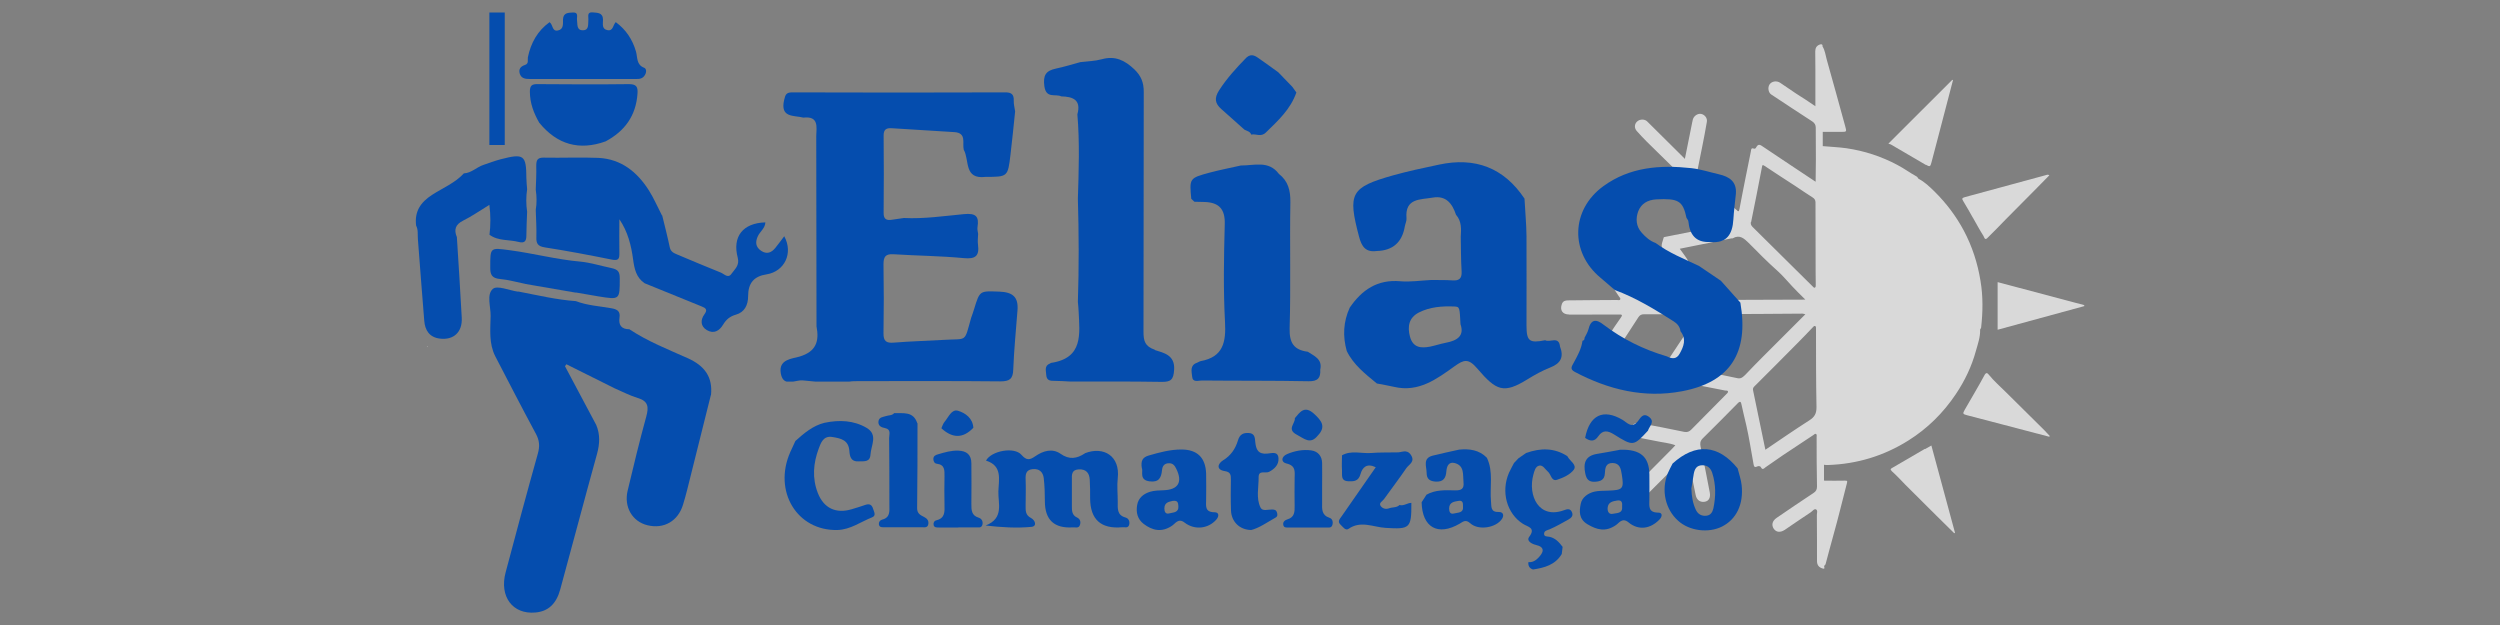 <?xml version="1.0" encoding="UTF-8"?>
<svg xmlns="http://www.w3.org/2000/svg" version="1.1" viewBox="0 0 200 50">
  <rect x="0" y="0" width="200" height="50" fill="#808080" stroke="none"/>
  <defs>
    <style>
      .cls-1 {
        fill: #054dae;
      }

      .cls-2 {
        fill: #fdfdfe;
      }

      .cls-3 {
        fill: #d9d9d9;
      }
    </style>
  </defs>
  <!-- Generator: Adobe Illustrator 28.7.1, SVG Export Plug-In . SVG Version: 1.2.0 Build 142)  -->
  <g>
    <g id="Camada_1">
      <g>
        <g>
          <path class="cls-3" d="M125.5,25.17c1.35,0,2.69,0,4.04-.01.08,0,.18-.02.21.06.02.04-.04.12-.07.17-.18.26-.36.52-.54.78-.41.62-.81,1.24-1.21,1.86-.17.27-.1.65.13.8.27.18.65.13.83-.14.09-.13.18-.26.27-.39.64-.97,1.28-1.94,1.91-2.92.11-.17.24-.24.45-.24.92.01,1.85,0,2.77,0,.51,0,1.02,0,1.59,0-.95,1.43-1.87,2.8-2.77,4.17-.13.2-.37.43.04.61.04.02.09.08.08.1-.16.42.21.32.38.35,1.46.3,2.92.58,4.39.87.08.02.22-.03.24.09.01.08-.08.15-.15.22-.93.93-1.86,1.87-2.78,2.81-.16.16-.32.24-.57.19-1.17-.25-2.34-.47-3.52-.69-.4-.08-.67.08-.73.42-.07.38.1.63.5.71.51.11,1.02.19,1.53.3.49.11,1,.14,1.51.33-.11.12-.19.21-.28.3-.87.88-1.75,1.76-2.62,2.64-.28.29-.32.62-.1.84.27.27.61.28.91-.01.93-.92,1.86-1.86,2.78-2.79.07-.07.13-.19.24-.16.06.02.08.15.1.24.19.97.39,1.94.59,2.91.08.41.36.61.73.55.32-.05.48-.33.4-.75-.23-1.22-.47-2.43-.73-3.64-.06-.27-.04-.47.16-.67.95-.94,1.89-1.88,2.83-2.84.18-.18.24-.07.27.08.12.58.27,1.16.4,1.73.23,1.01.38,2.04.57,3.06.03.15.04.33.29.21.08-.04.24-.07.31.07.12.23.24.09.35,0,.47-.32.93-.65,1.4-.97.81-.54,1.62-1.07,2.43-1.61.07-.04.12-.12.2-.1.11.04.07.15.07.24,0,1.32,0,2.64.03,3.96,0,.25-.07.39-.28.53-.99.65-1.97,1.32-2.95,1.99-.35.24-.43.57-.23.87.2.29.52.32.88.09.69-.46,1.37-.95,2.07-1.4.14-.09.28-.31.43-.24.17.09.05.33.07.5,0,.08,0,.16,0,.24,0,1.13.02,2.26.01,3.39,0,.33.15.51.45.6.2.06.14-.07.12-.17,0-.02.01-.04.02-.07.07-.03.09-.09.11-.16.21-.75.39-1.51.61-2.26.39-1.38.72-2.77,1.08-4.15.05-.2.04-.22-.17-.22-.55.02-1.11,0-1.66,0,0-.42,0-.85,0-1.27.11.02.22.03.34.02,2.31-.08,4.45-.73,6.41-1.96,1.53-.96,2.79-2.21,3.79-3.7.72-1.07,1.27-2.22,1.61-3.46.16-.57.36-1.12.34-1.72.03-.05.07-.1.08-.15.14-1.25.16-2.5-.05-3.74-.23-1.42-.67-2.77-1.34-4.03-.62-1.16-1.41-2.2-2.34-3.12-.39-.38-.79-.77-1.28-1.02-.05-.06-.09-.15-.15-.18-.53-.29-1.01-.65-1.55-.93-1.28-.68-2.63-1.12-4.06-1.33-.63-.09-1.27-.11-1.9-.17,0-.38,0-.76,0-1.14.49,0,.97,0,1.46,0,.46,0,.46,0,.34-.44-.49-1.78-.98-3.57-1.48-5.34-.1-.36-.14-.74-.34-1.06.02-.18-.09-.19-.21-.15-.26.09-.37.28-.37.55,0,.48.01.96.01,1.44,0,.97,0,1.94,0,2.95-.29-.2-.54-.37-.8-.54-.26-.17-.53-.33-.78-.5-.42-.28-.82-.56-1.24-.84-.29-.19-.68-.12-.85.14-.16.25-.09.65.14.8,1.09.72,2.19,1.45,3.29,2.16.19.13.27.28.27.5,0,.84.01,1.69.01,2.53,0,.58-.01,1.15-.02,1.79-1.43-.95-2.82-1.87-4.2-2.8-.21-.14-.38-.28-.55.04-.03.06-.09.15-.19.11-.23-.09-.22.09-.24.22-.14.71-.29,1.42-.43,2.13-.16.82-.33,1.64-.48,2.47-.04.21-.09.26-.24.08-.03-.03-.07-.06-.11-.09-.96-.94-1.91-1.89-2.87-2.83-.12-.11-.15-.25-.11-.41.12-.58.24-1.16.35-1.74.13-.66.26-1.32.37-1.98.05-.31-.19-.58-.47-.63-.27-.04-.57.16-.65.44-.05.19-.08.38-.12.57-.17.85-.34,1.7-.52,2.59-.25-.25-.47-.47-.68-.68-.78-.78-1.56-1.55-2.34-2.32-.2-.2-.6-.19-.81.02-.21.2-.23.51-.02.75.26.29.52.57.8.85.7.69,1.4,1.37,2.1,2.06.14.14.2.26-.08.31-.51.1-1.02.21-1.53.32-.5.1-1.01.19-1.51.3-.32.07-.52.38-.47.7.04.26.33.47.64.45.1,0,.2-.03.31-.05,1.16-.24,2.32-.48,3.48-.72.23-.05.43-.05.62.14.93.93,1.86,1.86,2.8,2.78.07.07.15.14.13.23-.02.11-.14.12-.24.15-1.56.31-3.12.62-4.67.93-.08.02-.21.03-.22.06-.07.27-.24.63-.13.82.43.74.95,1.43,1.41,2.15.38.6.81,1.16,1.21,1.75.08.12.18.29-.1.29-1.39,0-2.78,0-4.17,0-.14,0-.21-.03-.28-.14-.34-.51-.68-1.02-1.03-1.52-.37-.54-.72-1.08-1.11-1.6-.25-.33-.54-.37-.82-.16-.28.22-.31.54-.08.87.51.76,1.01,1.52,1.52,2.27.05.07.14.15.1.23-.05.1-.16.05-.25.05-1.31,0-2.62.02-3.93.03-.22,0-.4.05-.49.29-.18.5.05.84.59.84ZM146.06,22.3c-.07-.03-.14-.06-.2-.09h0c.07.03.14.07.2.09ZM139.56,30.04c-.17.18-.33.27-.59.21-1.41-.31-2.84-.54-4.25-.86-.22-.05-.23-.06-.11-.23.56-.84,1.1-1.68,1.65-2.51.29-.44.6-.88.88-1.33.09-.15.19-.19.36-.19,2.23,0,4.46-.03,6.7-.04.06,0,.13.03.23.05-1.12,1.12-2.21,2.21-3.3,3.3-.53.53-1.05,1.06-1.56,1.6ZM145.32,32.59c0,.5-.16.77-.56,1.03-1.19.76-2.35,1.56-3.53,2.36-.33-1.6-.65-3.16-.98-4.73-.03-.12-.02-.22.09-.33,1.15-1.14,2.29-2.29,3.43-3.44.42-.42.83-.85,1.24-1.28.06-.06.12-.15.19-.12.1.03.08.14.08.24,0,2.09,0,4.19.04,6.28ZM140.09,17.76c.29-1.45.59-2.9.86-4.36.04-.2.03-.25.23-.12.81.55,1.64,1.07,2.46,1.61.45.3.9.61,1.36.9.17.1.24.23.24.41,0,1.85,0,3.71.01,5.56,0,.35.01.71.01,1.06,0,.07,0,.15-.07.19-.06.03-.1-.02-.14-.06-1.62-1.6-3.24-3.21-4.86-4.81-.02-.02-.03-.04-.03-.04-.1-.11-.11-.22-.09-.34ZM135.03,20.83c-.18-.31-.42-.6-.65-.93,1.4-.28,2.77-.56,4.13-.83.03,0,.08.01.1,0,.56-.33.91,0,1.29.37.75.76,1.5,1.52,2.3,2.23.41.37.79.82,1.18,1.24.32.35.67.68,1.05,1.06-1.05,0-2.04,0-3.03.01-1.3,0-2.59.01-3.89.03-.27,0-.46-.06-.61-.32-.58-.98-1.3-1.87-1.88-2.85Z"/>
          <path class="cls-3" d="M153.99,35.91c-.87.5-1.74,1.01-2.61,1.52-.11.06-.2.11-.03.27.38.34.73.72,1.09,1.09.82.81,1.63,1.63,2.45,2.44.48.48.96.95,1.45,1.43.02-.01.04-.02.06-.04-.63-2.32-1.26-4.64-1.89-6.98-.18.1-.35.19-.51.29Z"/>
          <path class="cls-3" d="M157.84,17.43c.28.49.54.98.84,1.45.05.08.1.37.3.17.5-.48.98-.99,1.46-1.48.81-.82,1.62-1.64,2.43-2.45.36-.36.72-.73,1.08-1.1-.13-.09-.23-.02-.32,0-2.15.58-4.29,1.17-6.44,1.75-.24.07-.25.13-.13.32.27.44.52.89.77,1.33Z"/>
          <path class="cls-3" d="M160.49,31.39c-.47-.47-.97-.9-1.39-1.42-.12-.15-.22-.19-.35.06-.5.93-1.05,1.83-1.57,2.75-.18.31-.16.35.19.44.98.26,1.96.51,2.95.77,1.21.32,2.41.63,3.62.95.01-.02.03-.04.04-.06-.15-.16-.29-.32-.44-.47-1.01-1.01-2.03-2.01-3.04-3.01Z"/>
          <path class="cls-3" d="M154.07,13.18c.32.18.36.16.45-.2.17-.65.34-1.3.51-1.94.41-1.54.81-3.09,1.21-4.63-.02,0-.03-.02-.05-.03-1.7,1.69-3.39,3.39-5.12,5.11.11.04.17.05.22.08.93.54,1.85,1.08,2.77,1.62Z"/>
          <path class="cls-3" d="M159.81,26.38c2.32-.63,4.62-1.26,6.93-1.89,0-.03,0-.05,0-.08-2.3-.61-4.6-1.22-6.93-1.84,0,1.29,0,2.54,0,3.8Z"/>
        </g>
        <g>
          <g>
            <g>
              <path class="cls-1" d="M86.79,36.26c1.51-.59,2.83.23,2.63,1.99-.07.62,0,1.25,0,1.88,0,.53-.08,1.08.62,1.27.25.07.35.3.3.55-.07.34-.36.21-.56.23q-2.56.23-2.57-2.32c0-.49,0-.99-.03-1.48-.03-.54-.29-.86-.88-.83-.58.03-.56.43-.55.85,0,.69,0,1.38,0,2.08,0,.37,0,.73.41.92.24.11.32.33.24.58-.09.32-.38.19-.58.21q-2.22.14-2.23-2.07c0-.62-.02-1.25-.09-1.87-.06-.48-.35-.77-.88-.72-.53.05-.59.39-.57.83.03.69,0,1.38,0,2.08,0,.4-.03.76.43,1,.32.16.52.66.03.71-1.18.11-2.39.04-3.66-.11,1.49-.58.99-1.76,1.02-2.74.03-.94.34-2.04-.99-2.45.41-.78,2.26-1.14,2.84-.46.41.47.67.41,1.1.11.62-.43,1.36-.66,2.02-.2.71.5,1.31.39,1.95-.03Z"/>
              <path class="cls-1" d="M114.11,39.58c.72-.41,1.51-.37,2.29-.35.51.01.74-.12.68-.66-.06-.6.09-1.33-.72-1.53-.45-.11-.62.24-.65.66-.04.5-.2.86-.84.83-.5-.03-.74-.22-.74-.7,0-.51-.34-1.17.49-1.38.7-.18,1.41-.32,2.11-.48.83-.08,1.6.02,2.22.65.54,1.12.22,2.33.33,3.5.04.44-.04.86.63.84.35-.01.43.27.25.55-.48.72-1.88.95-2.54.35-.37-.33-.57-.13-.84.03-1.74,1.02-3.01.31-3.05-1.71.13-.21.26-.41.4-.62ZM117.04,40.5c.01-.27-.03-.49-.36-.43-.36.06-.74.11-.75.6,0,.25.07.49.39.41.31-.09.78-.02.72-.57Z"/>
              <path class="cls-1" d="M139.01,37.47c.11.44.27.88.32,1.33.17,1.54-.42,2.75-1.58,3.33-1.09.54-2.61.34-3.5-.47-1.03-.92-1.37-2.45-.83-3.79.11-.27.26-.53.39-.79,1.84-1.66,3.65-1.52,5.2.39ZM135.31,39.07c.02.61.1,1.19.37,1.74.17.33.44.48.81.45.36-.03.51-.29.58-.59.2-.95.21-1.9-.09-2.83-.12-.37-.35-.62-.79-.62-.47,0-.62.31-.69.69-.07.39-.13.78-.19,1.17Z"/>
              <path class="cls-1" d="M125.4,36.52c.19.36.78.67.5,1.06-.29.39-.84.64-1.33.8-.46.16-.48-.44-.74-.65-.22-.18-.39-.55-.7-.48-.3.07-.38.43-.46.72-.46,1.67.43,3.6,2.47,2.84.22-.08.46-.15.6.13.16.31-.04.5-.28.63-.49.27-.97.55-1.48.77-.18.08-.42.1-.45.32-.04.29.24.25.41.28.49.1.79.44,1.07.81-.02.19-.05.38-.07.57-.52.87-1.38,1.1-2.3,1.24-.28-.09-.4-.29-.37-.59.32.03.58-.12.79-.34.42-.43.59-.86-.2-1.04-.38-.09-.74-.35-.54-.62.58-.76-.09-.81-.48-1.06-1.3-.82-1.78-2.58-1.12-4.09.12-.27.27-.52.4-.78.12-.13.24-.25.36-.38.2-.14.41-.28.61-.42,1.14-.41,2.25-.43,3.31.26Z"/>
              <path class="cls-1" d="M73.4,33.85c0,2.27,0,4.54-.03,6.81,0,.43.27.55.56.7.22.11.37.27.34.54-.04.35-.32.28-.53.28-.99,0-1.98,0-2.97,0-.19,0-.43.03-.46-.24-.02-.17.09-.33.26-.37.67-.17.58-.69.58-1.18,0-1.78,0-3.56-.02-5.34,0-.29.18-.7-.32-.8-.32-.06-.59-.19-.53-.57.06-.32.38-.32.62-.4.21-.07.47-.03.63-.23.72.03,1.53-.17,1.85.8Z"/>
              <path class="cls-1" d="M131.85,34.44c-1.17,1.26-1.18,1.28-2.72.32-.49-.31-.9-.39-1.26.13-.31.47-.66.42-1.06.14.35-1.83,1.45-2.35,2.98-1.45.38.22.74.74,1.24.12.19-.24.4-.7.86-.37.55.39.07.74-.05,1.11Z"/>
              <path class="cls-1" d="M77.86,34.23q-1.21,1.27-2.55.03c.08-.18.14-.38.26-.52.31-.36.55-1.03,1.07-.88.59.18,1.18.59,1.23,1.37Z"/>
              <path class="cls-1" d="M65.98,33.82c1.16-.24,2.31-.2,3.35.41.93.55.35,1.4.31,2.13-.04.64-.53.53-.95.55-.62.04-.71-.4-.74-.83-.06-.88-.68-1.01-1.36-1.12-.73-.12-.92.47-1.09.92-.44,1.17-.54,2.38-.07,3.57.48,1.22,1.46,1.66,2.7,1.29.38-.11.75-.23,1.13-.36.32-.1.5.02.59.33.07.24.27.54-.09.68-.91.36-1.73.98-2.76,1.01-3.24.08-5.16-3.1-3.78-6.23.13-.3.28-.59.41-.89.69-.62,1.4-1.23,2.34-1.46Z"/>
              <path class="cls-1" d="M91.35,37.47c-.11-.64.08-.89.55-1.03.86-.25,1.71-.48,2.61-.48,1.28,0,1.94.66,1.98,1.94.02.69,0,1.38,0,2.07,0,.48-.13,1.01.68,1.01.35,0,.37.31.15.57-.63.74-1.73.89-2.55.26-.5-.39-.74.07-1.01.25-.82.55-1.56.39-2.27-.15-.49-.38-.62-.91-.52-1.5.1-.59.52-.91,1.04-1.07.34-.1.71-.11,1.07-.12,1.18-.04,1.55-.65,1.02-1.72-.12-.25-.27-.45-.58-.44-.37,0-.53.22-.56.56-.06.6-.25.98-.98.89-.85-.1-.53-.76-.62-1.04ZM93.82,40.07c-.28.07-.67.11-.67.6,0,.25.08.49.4.4.31-.09.76-.04.72-.59-.02-.26-.05-.46-.44-.41Z"/>
              <path class="cls-1" d="M107.35,36.43c.75-.43,1.57-.13,2.35-.19.68-.06,1.36-.03,2.04-.05.38.03.79-.3,1.13.2.37.56-.17.77-.37,1.07-.57.84-1.19,1.64-1.78,2.47-.12.17-.45.31-.26.56.14.18.38.28.68.17.26-.1.59-.03.82-.26.34.1.62-.17.95-.17.01,2.04-.11,2.12-2.07,2-.98-.06-1.98-.61-2.96.08-.25.17-.46-.18-.64-.34-.28-.26-.04-.47.1-.68.89-1.29,1.79-2.57,2.72-3.91-.72-.35-1.07.01-1.22.55-.16.57-.52.59-.98.57-.64-.03-.47-.53-.5-.88-.03-.39,0-.79,0-1.18Z"/>
              <path class="cls-1" d="M100.08,42.4c-.93-.02-1.57-.68-1.6-1.56-.03-.82-.02-1.65-.01-2.47,0-.34,0-.61-.48-.68-.73-.11-.56-.61-.15-.86.64-.39,1-.94,1.2-1.61.14-.46.41-.61.87-.58.49.03.48.42.51.71.06.6.22,1,.95.94.33-.02.89-.24.91.4.02.5-.32.83-.76,1.06-.28.14-.84-.17-.83.43.01.81-.22,1.66.15,2.42.16.33.6.15.92.16.18,0,.33.03.39.22.06.16.07.34-.11.43-.68.38-1.33.85-1.98,1Z"/>
              <path class="cls-1" d="M105.77,38.93c0,.43,0,.86,0,1.29-.01.5-.05.99.58,1.2.25.08.31.33.24.58-.08.26-.31.2-.49.2-.99,0-1.98,0-2.97,0-.18,0-.43.05-.47-.22-.04-.23.13-.37.33-.43.58-.17.59-.61.58-1.1-.02-.72,0-1.45,0-2.17,0-.51.13-1.02-.65-1.2-.45-.1-.44-.54.04-.75.61-.26,1.27-.39,1.93-.3.54.07.87.45.88,1.02.01.63,0,1.25,0,1.88h.02Z"/>
              <path class="cls-1" d="M76.66,42.2c-.53,0-1.05,0-1.58,0-.16,0-.35,0-.39-.2-.04-.18.05-.34.23-.38.7-.17.65-.71.64-1.24-.01-.76-.02-1.51,0-2.27,0-.48.04-.93-.61-1.01-.18-.02-.27-.17-.28-.35-.02-.26.17-.35.35-.4.54-.16,1.07-.32,1.64-.3.66.02,1.05.32,1.05,1.02,0,1.08.02,2.17,0,3.25,0,.48,0,.91.57,1.09.24.07.37.28.32.54-.07.33-.35.23-.56.24-.46.01-.92,0-1.38,0v.02Z"/>
              <path class="cls-1" d="M103.58,33.46c.42-.5.78-1.05,1.54-.36.6.55.99,1.03.3,1.75-.6.74-1.07.24-1.67-.07-.83-.43-.14-.88-.16-1.31Z"/>
              <path class="cls-1" d="M129.58,35.98c1.67-.06,2.35.57,2.37,1.97.01.66,0,1.32,0,1.98,0,.51-.14,1.08.72,1.08.36,0,.31.33.08.56-.73.75-1.67.88-2.47.22-.5-.41-.74.04-1.01.22-.81.56-1.51.39-2.29-.08-.69-.42-.64-1.05-.52-1.63.1-.51.58-.85,1.1-.97.35-.08.72-.06,1.08-.08,1.2-.04,1.29-.14,1.1-1.31-.07-.43-.15-.89-.73-.9-.56-.01-.6.42-.62.83-.03.51-.32.64-.79.67-.52.03-.69-.23-.78-.67-.17-.83.01-1.41.95-1.56.68-.11,1.36-.24,1.79-.32ZM129.77,40.51c.02-.26,0-.53-.39-.47-.36.06-.73.12-.77.59-.02.29.1.55.44.47.31-.07.78-.01.72-.59Z"/>
            </g>
            <g>
              <path class="cls-1" d="M123.6,27.22c-1.25.25-1.48.07-1.48-1.18,0-2.38.01-4.76,0-7.14-.01-1-.11-2.01-.16-3.01-1.65-2.48-3.96-3.34-6.84-2.72-1.23.26-2.47.52-3.68.86-3.4.96-3.63,1.44-2.72,4.89.21.81.53,1.28,1.42,1.16q1.93-.05,2.25-1.99c.04-.21.15-.43.13-.63-.14-1.62,1.11-1.48,2.09-1.65,1.07-.19,1.57.47,1.87,1.37.46.52.42,1.15.38,1.77.02.92.01,1.85.07,2.77.03.58-.22.75-.75.71-.57-.04-1.14-.02-1.7-.03-.82.04-1.65.17-2.46.1-1.83-.16-3.07.69-4.04,2.11-.52,1.13-.57,2.29-.24,3.47.54,1.11,1.49,1.84,2.41,2.6.46.09.92.16,1.38.27,1.96.46,3.41-.63,4.85-1.66.73-.52,1.09-.64,1.8.19,1.53,1.79,2.11,2.04,4.01.87.58-.36,1.19-.7,1.83-.95.85-.33,1.1-.85.78-1.68-.09-.87-.81-.29-1.18-.5ZM115.67,27.42c-.42.08-.83.22-1.26.31-.73.14-1.37.09-1.61-.79-.22-.82-.09-1.53.71-1.94.88-.45,1.86-.52,2.84-.48.43.02.42.07.49,1.42.33.94-.28,1.31-1.17,1.48Z"/>
              <path class="cls-1" d="M139.23,24.21c-.52-.58-1.04-1.17-1.56-1.75l-1.76-1.19c-1.18-.56-2.4-1.04-3.46-1.83-.45-.16-.8-.47-1.11-.82-.46-.51-.5-1.13-.28-1.72.24-.61.75-.91,1.44-.95,1.77-.09,2.13.11,2.42,1.48.05.09.14.18.15.28.1,1.05.58,1.7,1.72,1.65,1.35.14,1.81-.62,1.88-1.81.04-.68.13-1.36.2-2.04.08-.99-.53-1.38-1.37-1.57-.74-.17-1.46-.41-2.21-.49-2.49-.27-4.92-.09-7.03,1.45-2.59,1.89-2.67,5.29-.22,7.32.39.32.76.66,1.14.98,1.69.62,3.22,1.56,4.73,2.52.27.17.49.43.53.78.49.62.26,1.21-.07,1.8-.26.46-.62.41-1.02.21-1.84-.54-3.53-1.37-5.06-2.53-.6-.48-1.02-.45-1.22.38-.06.23-.2.45-.31.67.01.12-.03.21-.16.23-.09.66-.41,1.22-.72,1.79-.15.27-.3.49.1.7,2.7,1.43,5.56,2.12,8.58,1.55,3.87-.73,5.36-3.08,4.67-7.09Z"/>
              <polygon class="cls-1" points="126.6 27.26 126.6 27.26 126.6 27.26 126.6 27.26"/>
              <path class="cls-1" d="M92.39,27.98c-.8-.27-.91-.71-.91-1.43.02-6.4,0-12.8.02-19.2,0-.74-.2-1.27-.75-1.8-.77-.73-1.54-1.11-2.61-.81-.55.15-1.14.16-1.71.23-.66.18-1.31.38-1.97.52-.79.17-1.03.53-.91,1.41.14,1.02.89.58,1.35.81.94.02,1.61.28,1.29,1.44.19,2.25.11,4.5.04,6.75.08,2.75.09,5.5,0,8.25.02.25.05.5.06.75.08,1.81.39,3.74-2.2,4.13-.03,0-.06.04-.09.05-.47.18-.32.57-.3.92.03.46.33.47.68.47.39,0,.79.03,1.18.05,2.46,0,4.92-.01,7.37.03.73.01.95-.17,1-.96.08-1.21-.85-1.36-1.55-1.59Z"/>
              <path class="cls-1" d="M97.71,8.73c.62.54,1.23,1.1,1.84,1.64.2.11.46.14.55.4.38-.1.76.23,1.17-.17.98-.95,1.97-1.86,2.44-3.2-.11-.15-.21-.3-.32-.45-.37-.39-.75-.77-1.12-1.16-.48-.35-.96-.7-1.45-1.04-.34-.24-.68-.53-1.11-.14-.8.82-1.57,1.66-2.19,2.63-.39.61-.32,1.04.18,1.48Z"/>
              <path class="cls-1" d="M104.62,28.14c-1.11-.15-1.48-.7-1.45-1.88.1-3.36,0-6.72.06-10.08.01-.93-.17-1.69-.92-2.27-.82-1.1-1.98-.66-3.04-.67-.83.19-1.68.35-2.5.57-1.62.44-1.62.45-1.47,2.09.08.08.17.16.25.24.29,0,.58.01.86.02,1.14.05,1.61.6,1.57,1.79-.07,2.6-.12,5.21.02,7.8.09,1.62-.14,2.81-1.95,3.14-.1.02-.19.1-.29.13-.58.2-.43.69-.39,1.1.04.51.49.32.77.32,2.85.03,5.71,0,8.56.06.74.01.96-.28.92-.93.19-.85-.49-1.09-1.01-1.44Z"/>
              <path class="cls-1" d="M79.95,23.33c-1.56-.05-1.56-.12-2.02,1.39-.07.24-.16.48-.24.71-.57,2.02-.28,1.64-2.19,1.76-1.33.08-2.66.11-3.99.22-.6.05-.84-.11-.83-.75.03-1.84.03-3.68,0-5.52,0-.59.15-.84.8-.8,1.87.12,3.75.13,5.62.31.94.09,1.26-.17,1.14-1.08-.04-.28,0-.58.01-.86-.02-.18-.08-.36-.05-.53.14-.88-.13-1.14-1.08-1.05-1.6.15-3.2.39-4.81.31-.32.05-.64.09-.96.14-.44.07-.67-.05-.66-.56.02-2.06.02-4.13,0-6.19,0-.51.25-.6.68-.57,1.66.11,3.32.2,4.99.31.99.07.61.88.74,1.41.47.82-.01,2.39,1.75,2.17,1.77,0,1.78,0,1.99-1.79.14-1.15.25-2.3.37-3.45-.04-.28-.12-.57-.11-.85.02-.51-.18-.68-.7-.67-5.68.02-11.36.02-17.03,0-.46,0-.54.17-.64.61-.33,1.45.78,1.21,1.54,1.41,1.25-.14,1.05.74,1.03,1.49,0,5.07.01,10.13.02,15.2.23,1.2-.02,2.03-1.37,2.43-.58.17-1.67.21-1.49,1.32.07.43.25.62.47.68h.52c.26-.04.54-.12.75-.1.42.04.77.07,1.05.1h2.69c.21-.04.51-.04.95-.04,3.71,0,7.43-.02,11.14.02.73,0,1.01-.19,1.03-.95.06-1.58.22-3.16.34-4.74.08-1.05-.37-1.45-1.45-1.49Z"/>
            </g>
          </g>
          <g>
            <g>
              <path class="cls-1" d="M56.87,31.6c-.64,2.55-1.28,5.09-1.91,7.64-.1.38-.2.76-.32,1.14-.4,1.31-1.53,1.96-2.84,1.64-1.21-.29-1.9-1.46-1.59-2.76.47-1.98.95-3.97,1.49-5.93.21-.76.17-1.24-.68-1.49-.63-.19-1.23-.51-1.84-.77-1.29-.64-2.58-1.28-3.87-1.93-.04.05-.07.1-.11.16l2.5,4.7c.32.76.28,1.52.06,2.32-1,3.6-1.95,7.22-2.94,10.83-.32,1.18-.98,1.76-1.98,1.85-1.82.17-2.91-1.27-2.39-3.21.84-3.17,1.69-6.34,2.58-9.51.16-.57.13-1.04-.15-1.56-1.11-2.06-2.18-4.14-3.26-6.22-.52-1.03-.39-2.13-.37-3.22.01-.75-.34-1.72.18-2.17.34-.3,1.31.12,1.99.22.03,0,.06,0,.09,0,1.51.29,3.01.65,4.56.76.91.35,1.89.4,2.84.57.47.08.73.24.65.76-.09.6.17.92.79.92,1.46.97,3.09,1.61,4.68,2.32,1.33.6,2,1.49,1.85,2.95Z"/>
              <path class="cls-1" d="M36.55,18.97c.13,2.15.28,4.3.39,6.45.06,1.15-.65,1.8-1.74,1.67-.84-.1-1.2-.66-1.26-1.43-.18-2.18-.34-4.36-.51-6.54-.03-.36.04-.73-.14-1.07-.14-1.12.34-1.86,1.29-2.47.85-.55,1.82-.94,2.53-1.71.61-.03,1.02-.5,1.57-.68.46-.15.91-.33,1.38-.45,1.85-.48,2.04-.34,2.05,1.5,0,.3.04.6.06.9-.09.6-.09,1.2,0,1.8-.02.64-.06,1.27-.06,1.91,0,.45-.16.62-.6.51-.78-.21-1.65-.06-2.35-.58.09-.76.1-1.53-.01-2.39-.76.46-1.41.92-2.1,1.26-.62.31-.75.72-.5,1.32Z"/>
              <path class="cls-1" d="M52.97,17.21c.21.86.43,1.71.61,2.57.08.38.34.47.62.59,1.15.48,2.29.97,3.45,1.43.27.1.59.51.87.1.26-.37.66-.66.5-1.28-.45-1.69.41-2.78,2.21-2.83-.02.46-.41.72-.59,1.08-.23.47-.21.89.26,1.2.44.29.81.15,1.12-.23.24-.3.47-.61.72-.94.74,1.36.02,2.82-1.42,3.05-1,.15-1.47.69-1.47,1.74,0,.73-.3,1.29-.97,1.48-.5.14-.79.4-1.03.8-.31.51-.75.76-1.3.44-.51-.3-.53-.81-.2-1.26.28-.38.11-.51-.23-.64-1.52-.61-3.04-1.23-4.55-1.85-.67-.45-.82-1.15-.92-1.89-.15-1.13-.42-2.23-1.1-3.23,0,.9-.02,1.79,0,2.69.01.45-.05.65-.6.54-1.78-.36-3.57-.7-5.37-.98-.56-.09-.69-.31-.67-.82.02-.73-.03-1.45-.05-2.18.09-.54.08-1.07,0-1.61.02-.64.06-1.27.04-1.91,0-.44.08-.67.6-.66,1.46.03,2.92-.04,4.37.02,1.82.09,3.1,1.12,4.04,2.6.4.63.7,1.34,1.05,2.01Z"/>
              <path class="cls-1" d="M43.14,9.82c-.44-.77-.75-1.57-.75-2.49,0-.5.17-.61.64-.6,2.43.02,4.86.03,7.29,0,.6,0,.72.23.68.76-.12,1.77-1.02,3-2.55,3.82-2.12.76-3.88.25-5.3-1.48Z"/>
              <path class="cls-1" d="M46.05,23.41c-1.33-.23-2.67-.46-4-.69-.68-.14-1.36-.34-2.05-.4-.64-.06-.79-.34-.78-.93,0-1.63-.02-1.58,1.58-1.37,1.88.25,3.72.74,5.63.91.78.07,1.64.34,2.46.51.52.11.69.27.69.81,0,1.74.02,1.74-1.71,1.46-.6-.1-1.2-.2-1.8-.31Z"/>
              <path class="cls-2" d="M34.16,27.75s.06-.05.08-.07c-.02.03-.05.06-.07.09,0,0-.02-.02-.02-.02Z"/>
              <path class="cls-1" d="M43.98,1.79c.26.18.18.74.64.65.49-.09.41-.54.42-.89.02-.54.43-.53.79-.55.48-.03.3.36.33.59.05.35-.05.84.47.83.52,0,.4-.5.44-.85.02-.23-.14-.62.34-.58.38.04.83,0,.83.6,0,.32-.11.73.35.82.47.1.44-.41.67-.64.82.6,1.34,1.39,1.62,2.36.13.46.02,1.05.65,1.29.19.07.2.35.07.57-.16.28-.4.34-.7.33-1.01,0-2.01,0-3.02,0-1.83,0-3.66,0-5.49,0-.36,0-.69-.04-.81-.43-.11-.36.07-.58.41-.69.34-.11.2-.4.24-.62.24-1.15.77-2.11,1.74-2.81Z"/>
            </g>
            <rect class="cls-1" x="39.15" y="1" width="1.23" height="10.6"/>
          </g>
        </g>
      </g>
    </g>
  </g>
</svg>